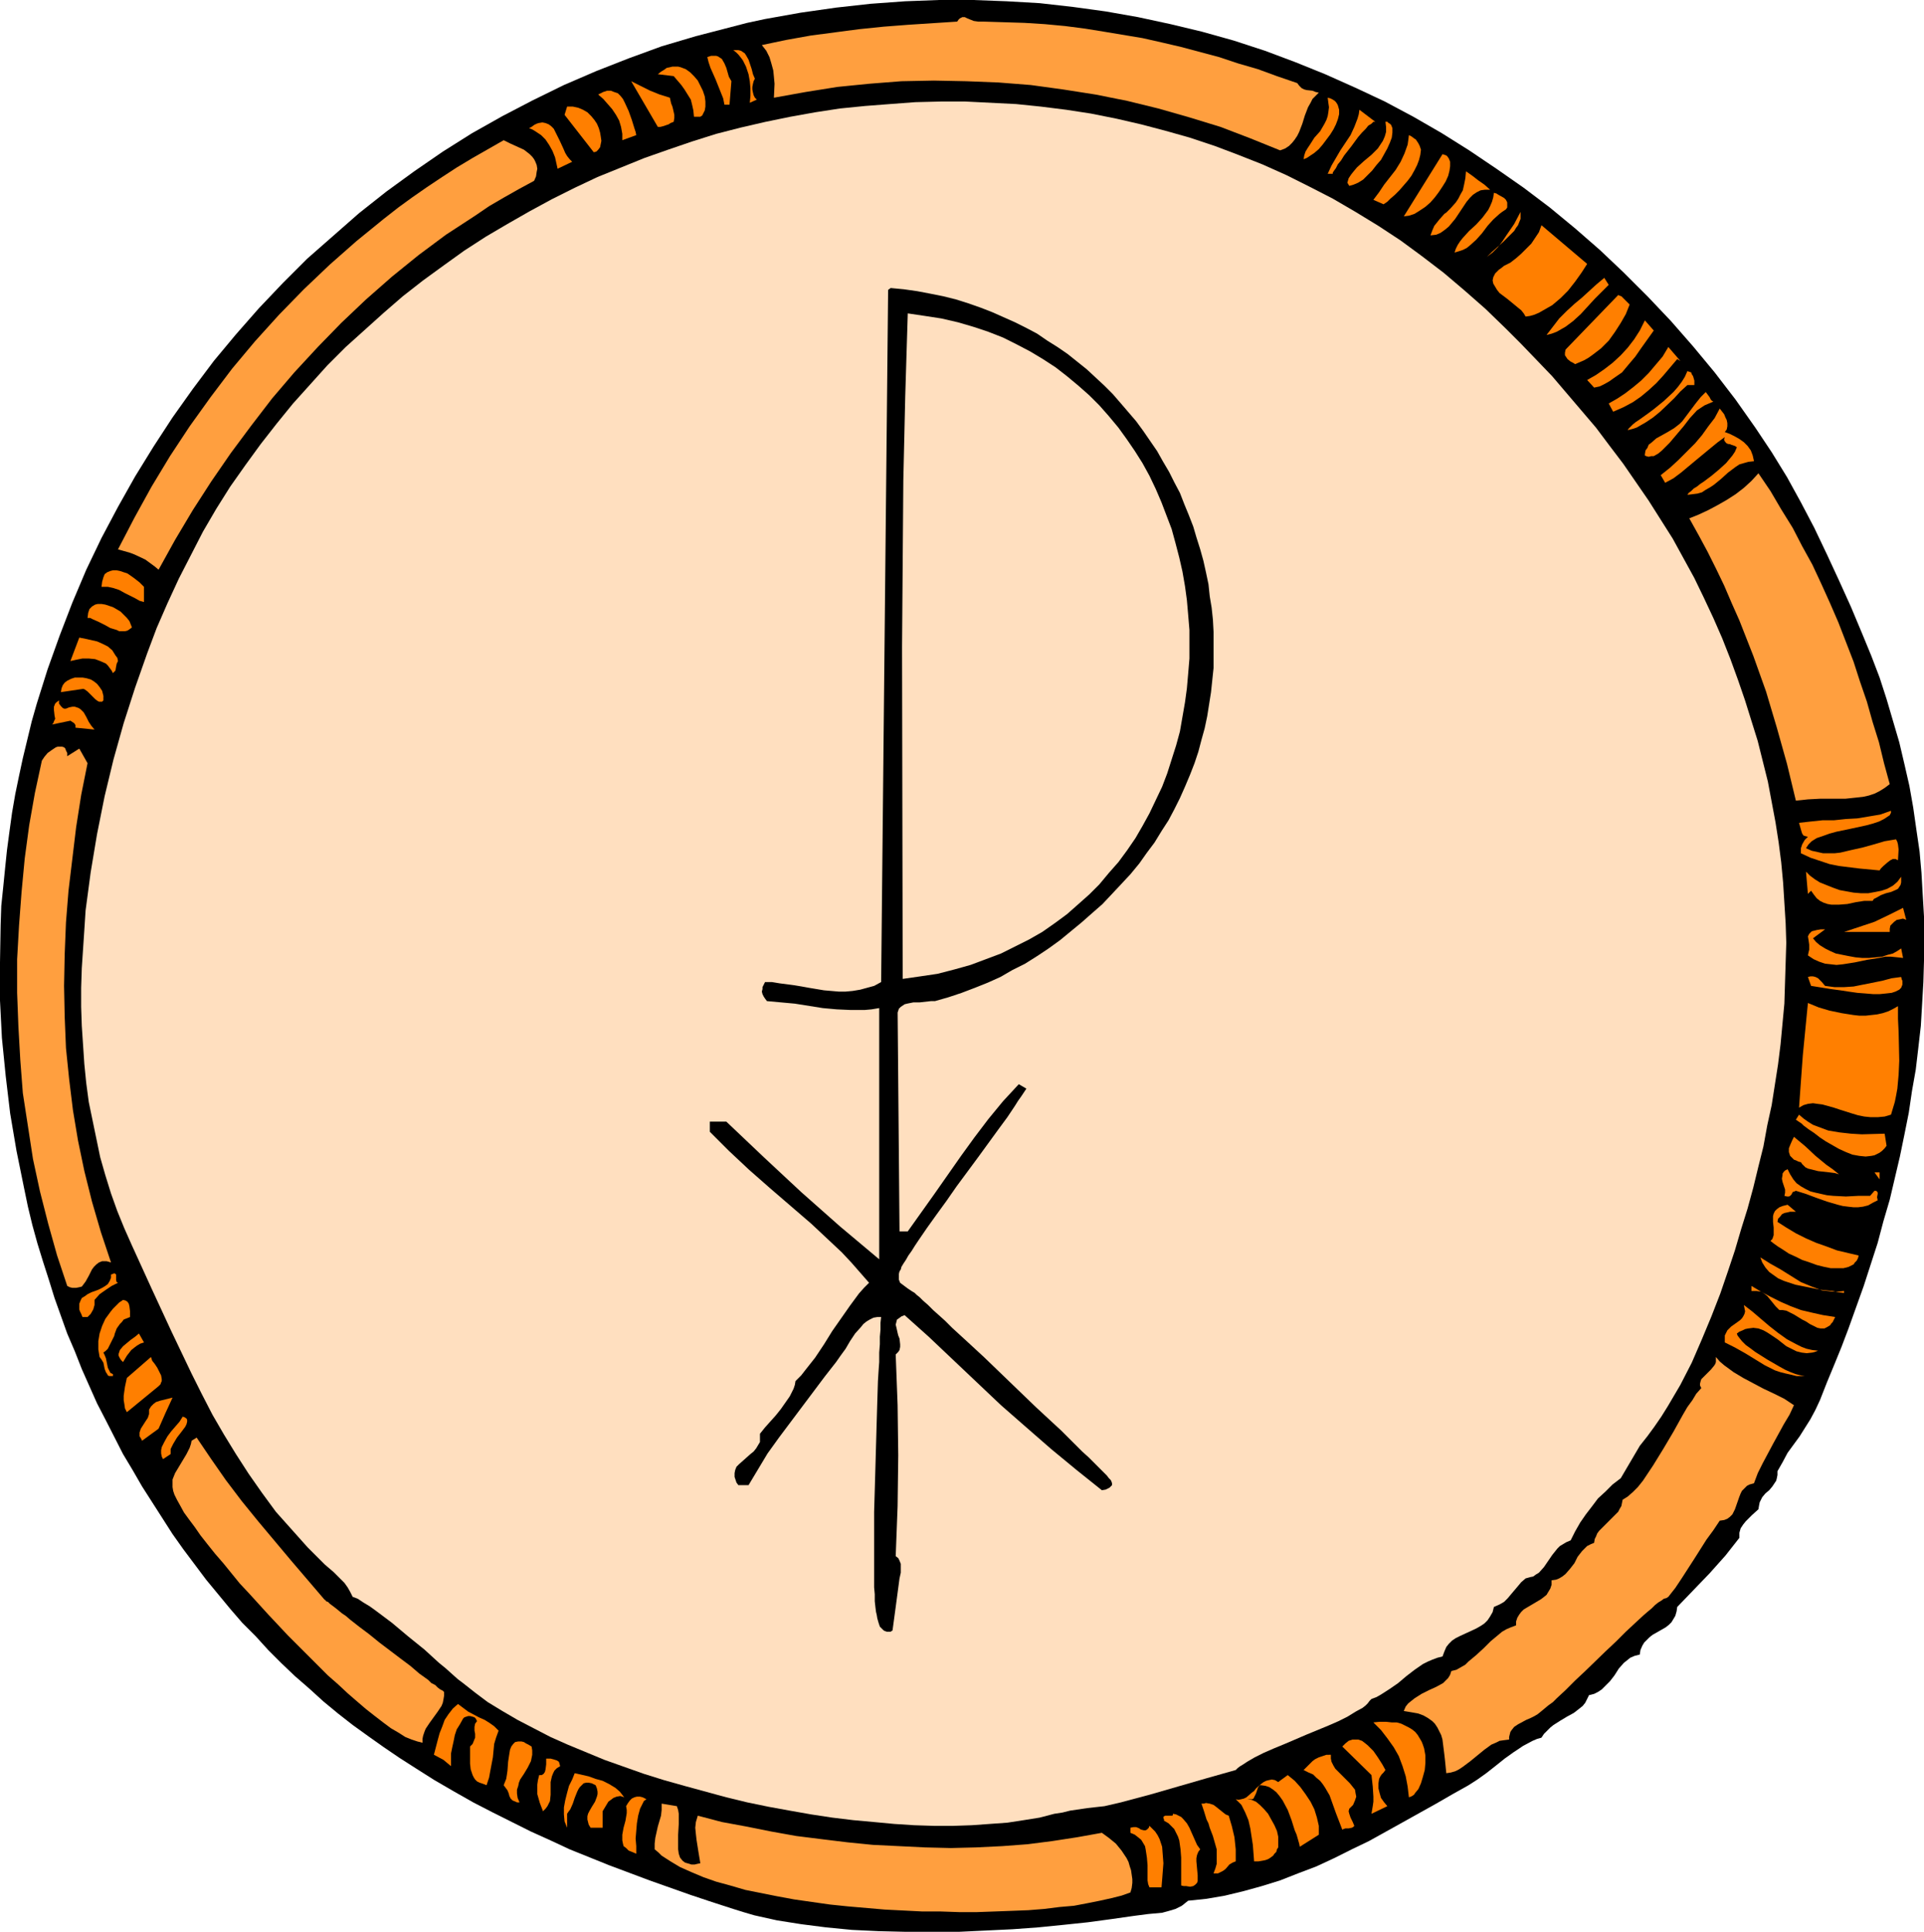 <?xml version="1.0" encoding="UTF-8" standalone="no"?>
<svg
   version="1.0"
   width="129.681mm"
   height="130.185mm"
   id="svg73"
   sodipodi:docname="Chi Rho 5.wmf"
   xmlns:inkscape="http://www.inkscape.org/namespaces/inkscape"
   xmlns:sodipodi="http://sodipodi.sourceforge.net/DTD/sodipodi-0.dtd"
   xmlns="http://www.w3.org/2000/svg"
   xmlns:svg="http://www.w3.org/2000/svg">
  <sodipodi:namedview
     id="namedview73"
     pagecolor="#ffffff"
     bordercolor="#000000"
     borderopacity="0.25"
     inkscape:showpageshadow="2"
     inkscape:pageopacity="0.0"
     inkscape:pagecheckerboard="0"
     inkscape:deskcolor="#d1d1d1"
     inkscape:document-units="mm" />
  <defs
     id="defs1">
    <pattern
       id="WMFhbasepattern"
       patternUnits="userSpaceOnUse"
       width="6"
       height="6"
       x="0"
       y="0" />
  </defs>
  <path
     style="fill:#000000;fill-opacity:1;fill-rule:evenodd;stroke:none"
     d="m 452.803,374.723 v 0.97 l -0.162,0.808 -0.162,0.646 -0.323,0.485 -0.646,0.97 -0.808,0.97 -0.97,0.808 -0.808,0.97 -0.323,0.646 -0.323,0.646 -0.162,0.808 -0.162,0.97 -1.616,1.454 -1.616,1.616 -0.646,0.808 -0.646,0.97 -0.323,1.131 v 1.293 l -1.778,2.262 -1.778,2.262 -4.04,4.524 -8.242,8.564 -0.162,1.131 -0.323,1.131 -0.485,0.808 -0.485,0.808 -0.646,0.646 -0.808,0.646 -3.394,1.939 -0.808,0.646 -0.646,0.646 -0.646,0.646 -0.485,0.808 -0.485,1.131 -0.162,1.131 -1.293,0.323 -1.131,0.485 -0.808,0.646 -0.808,0.646 -1.293,1.454 -1.131,1.777 -1.131,1.454 -1.454,1.454 -0.646,0.646 -0.97,0.646 -0.97,0.485 -1.293,0.323 -0.485,0.97 -0.485,0.97 -0.646,0.808 -0.808,0.646 -1.454,1.131 -1.778,0.97 -1.616,0.97 -1.778,1.131 -0.808,0.646 -0.808,0.808 -0.808,0.808 -0.646,0.97 -1.131,0.323 -1.131,0.485 -2.424,1.293 -2.424,1.616 -2.262,1.616 -2.424,1.939 -2.262,1.777 -2.262,1.616 -2.262,1.454 -4.04,2.262 -4.202,2.424 -8.403,4.686 -8.726,4.848 -4.363,2.101 -4.525,2.262 -4.525,2.101 -4.686,1.777 -4.525,1.777 -4.686,1.454 -4.686,1.293 -4.686,1.131 -4.686,0.808 -4.686,0.485 -1.616,1.293 -1.616,0.808 -1.616,0.485 -1.778,0.485 -3.555,0.323 -3.717,0.485 -5.656,0.808 -5.979,0.808 -6.141,0.646 -6.464,0.646 -6.626,0.485 -6.787,0.323 -6.787,0.323 h -6.949 -6.787 l -6.787,-0.162 -6.787,-0.323 -6.626,-0.646 -6.302,-0.808 -6.141,-0.97 -2.909,-0.646 -2.909,-0.646 -2.747,-0.808 -2.586,-0.808 -5.494,-1.777 -5.333,-1.777 -10.504,-3.717 -10.342,-3.878 -10.019,-4.04 -4.848,-2.262 -5.01,-2.262 -4.848,-2.424 -4.848,-2.424 -5.01,-2.585 -4.848,-2.747 -5.01,-2.909 -4.848,-3.07 -4.04,-2.585 -4.04,-2.747 -3.878,-2.747 -4.04,-2.909 -3.717,-2.909 -3.717,-3.07 -3.555,-3.232 -3.717,-3.232 -3.394,-3.232 -3.394,-3.393 -3.232,-3.555 -3.394,-3.393 -3.07,-3.555 -3.07,-3.717 -3.07,-3.717 -2.909,-3.878 -2.909,-3.878 -2.747,-3.878 -2.586,-4.04 -2.586,-4.04 -2.586,-4.04 -2.424,-4.201 -2.424,-4.04 -4.363,-8.564 -2.262,-4.363 -1.939,-4.363 -1.939,-4.363 -1.778,-4.524 -1.939,-4.524 -1.616,-4.524 -1.616,-4.524 -1.454,-4.686 -1.454,-4.524 L 9.534,316.713 8.242,312.027 7.11,307.341 6.141,302.655 4.202,293.121 2.586,283.587 1.454,274.054 0.485,264.358 0,254.825 v -9.695 l 0.162,-9.534 0.162,-4.848 0.485,-4.686 0.485,-4.848 0.485,-4.686 0.646,-4.848 0.646,-4.686 0.808,-4.686 0.97,-4.686 0.97,-4.524 1.131,-4.686 1.131,-4.686 1.293,-4.524 2.747,-8.726 3.07,-8.564 3.232,-8.403 3.555,-8.403 3.878,-8.079 4.202,-7.918 4.363,-7.756 4.686,-7.595 4.848,-7.433 5.171,-7.271 5.333,-7.11 5.656,-6.787 5.818,-6.625 6.141,-6.464 6.141,-6.14 6.626,-5.817 6.626,-5.817 6.949,-5.494 7.11,-5.171 7.272,-5.009 7.434,-4.686 7.757,-4.363 7.757,-4.04 7.918,-3.878 8.242,-3.555 8.242,-3.232 8.403,-3.07 8.726,-2.585 8.726,-2.262 4.363,-1.131 4.525,-0.97 4.525,-0.808 4.525,-0.808 4.525,-0.646 4.525,-0.646 8.726,-0.97 8.888,-0.646 L 239.168,0 h 8.726 l 8.565,0.323 8.403,0.485 8.565,0.97 8.242,1.131 8.242,1.454 8.242,1.777 8.08,1.939 8.08,2.262 7.918,2.585 7.757,2.909 7.595,3.07 7.595,3.393 7.595,3.555 7.272,3.878 7.272,4.201 6.949,4.363 6.949,4.686 6.949,4.848 6.626,5.009 6.464,5.332 6.302,5.494 6.141,5.817 6.141,6.14 5.818,6.14 5.656,6.464 5.494,6.625 5.333,6.948 5.01,7.11 4.202,6.302 3.878,6.302 3.555,6.464 3.394,6.464 3.232,6.787 3.07,6.625 3.07,6.787 2.909,6.948 2.262,5.494 2.101,5.494 1.778,5.494 1.616,5.494 1.616,5.494 1.293,5.494 1.293,5.656 0.97,5.494 0.808,5.656 0.808,5.494 0.485,5.494 0.323,5.656 0.323,5.494 v 5.656 5.494 l -0.162,5.494 -0.323,5.656 -0.323,5.494 -0.646,5.656 -0.646,5.494 -0.97,5.494 -0.808,5.494 -1.131,5.656 -1.131,5.494 -1.293,5.494 -1.293,5.494 -1.616,5.494 -1.454,5.494 -1.778,5.494 -1.778,5.494 -3.878,10.826 -1.778,4.686 -1.778,4.363 -1.939,4.686 -1.778,4.524 -1.131,2.424 -1.293,2.424 -2.747,4.363 -3.07,4.201 -1.293,2.424 z"
     id="path1" />
  <path
     style="fill:#ff9f3f;fill-opacity:1;fill-rule:evenodd;stroke:none"
     d="m 330.472,21.168 0.485,0.646 0.646,0.646 0.646,0.323 0.646,0.162 1.454,0.162 0.808,0.323 0.808,0.162 -0.808,0.808 -0.808,0.808 -0.485,0.97 -0.646,1.131 -0.808,2.101 -0.646,2.101 -0.808,2.101 -0.485,0.97 -0.646,0.97 -0.646,0.808 -0.808,0.808 -0.97,0.646 -1.293,0.485 -7.595,-3.07 -7.595,-2.909 -7.918,-2.424 -7.918,-2.262 -7.918,-1.939 -8.08,-1.616 -8.242,-1.293 -8.242,-1.131 -8.242,-0.646 -8.242,-0.323 -8.242,-0.162 -8.242,0.162 -8.242,0.646 -8.08,0.808 -8.08,1.293 -8.08,1.454 0.162,-3.555 -0.162,-1.777 -0.162,-1.616 -0.485,-1.777 -0.485,-1.616 -0.808,-1.616 -1.131,-1.454 6.141,-1.293 6.302,-1.131 6.141,-0.808 6.141,-0.808 6.302,-0.646 6.302,-0.485 12.443,-0.808 0.323,-0.485 0.323,-0.323 0.323,-0.162 0.323,-0.162 h 0.646 l 0.646,0.323 0.808,0.323 0.808,0.323 1.131,0.162 h 0.646 0.646 l 5.333,0.162 5.171,0.162 5.171,0.323 5.171,0.485 5.01,0.646 5.01,0.808 4.848,0.808 4.848,0.808 5.01,1.131 4.848,1.131 4.848,1.293 4.848,1.293 4.848,1.616 5.01,1.454 4.848,1.777 z"
     id="path2" />
  <path
     style="fill:#ff7f00;fill-opacity:1;fill-rule:evenodd;stroke:none"
     d="m 192.304,20.037 -0.323,0.646 -0.162,0.646 -0.162,0.808 v 0.646 l 0.162,0.808 0.162,0.646 0.323,0.646 0.485,0.485 -1.778,0.808 0.162,-1.777 v -1.939 l -0.162,-1.777 -0.323,-1.777 -0.646,-1.939 -0.808,-1.616 -0.485,-0.646 -0.646,-0.808 -0.485,-0.485 -0.808,-0.646 h 0.808 0.485 l 0.646,0.162 0.485,0.323 0.485,0.323 0.323,0.485 0.646,1.131 0.808,2.424 0.323,1.293 z"
     id="path3" />
  <path
     style="fill:#ff7f00;fill-opacity:1;fill-rule:evenodd;stroke:none"
     d="m 186.325,20.683 -0.485,5.979 h -1.293 l -0.323,-1.616 -0.646,-1.616 -1.293,-3.232 -0.646,-1.454 -0.646,-1.454 -0.485,-1.454 -0.323,-1.293 0.97,-0.323 h 0.646 0.646 l 0.485,0.162 0.485,0.323 0.485,0.323 0.646,1.131 0.485,1.131 0.323,1.131 0.323,1.131 z"
     id="path4" />
  <path
     style="fill:#ff7f00;fill-opacity:1;fill-rule:evenodd;stroke:none"
     d="m 178.406,29.732 h -1.616 l -0.162,-1.616 -0.323,-1.454 -0.323,-1.293 -0.808,-1.293 -0.808,-1.293 -0.808,-1.131 -1.939,-2.262 -4.04,-0.485 0.808,-0.646 0.808,-0.485 0.646,-0.485 0.808,-0.162 0.646,-0.162 h 0.646 0.808 l 0.646,0.162 1.293,0.485 1.131,0.808 0.97,0.97 0.97,1.131 0.646,1.293 0.646,1.293 0.485,1.454 0.162,1.293 v 1.293 l -0.162,0.97 -0.485,0.97 -0.162,0.323 z"
     id="path5" />
  <path
     style="fill:#ff7f00;fill-opacity:1;fill-rule:evenodd;stroke:none"
     d="m 170.649,24.885 0.323,1.454 0.323,0.808 0.162,0.646 0.323,1.454 v 0.808 l -0.162,0.97 -0.808,0.323 -0.485,0.323 -0.485,0.162 -0.97,0.323 -0.646,0.162 h -0.646 l -6.787,-11.634 2.262,1.131 2.586,1.293 2.424,0.97 z"
     id="path6" />
  <path
     style="fill:#ff7f00;fill-opacity:1;fill-rule:evenodd;stroke:none"
     d="m 162.085,34.418 -3.555,1.293 v -1.616 l -0.323,-1.777 -0.485,-1.616 -0.808,-1.454 -0.97,-1.454 -1.131,-1.293 -1.131,-1.293 -1.293,-1.131 1.293,-0.646 0.97,-0.323 h 0.97 l 0.808,0.323 0.97,0.323 0.646,0.646 0.646,0.808 0.485,0.97 0.97,2.101 0.808,2.262 0.646,2.101 0.323,0.97 z"
     id="path7" />
  <path
     style="fill:#ff7f00;fill-opacity:1;fill-rule:evenodd;stroke:none"
     d="m 332.088,40.559 0.162,-0.97 0.323,-0.97 0.485,-0.808 0.646,-0.97 1.131,-1.777 1.454,-1.616 1.131,-1.939 0.485,-0.97 0.323,-0.97 0.162,-0.97 0.162,-1.293 -0.162,-1.131 -0.162,-1.293 0.646,0.162 0.646,0.323 0.485,0.323 0.323,0.323 0.323,0.485 0.162,0.323 0.323,1.131 v 1.131 l -0.323,1.293 -0.485,1.293 -0.646,1.293 -0.808,1.293 -0.97,1.293 -0.97,1.293 -0.97,1.131 -1.131,0.97 -0.97,0.646 -0.97,0.646 z"
     id="path8" />
  <path
     style="fill:#ffdfbf;fill-opacity:1;fill-rule:evenodd;stroke:none"
     d="m 417.736,368.26 -4.848,8.241 -2.101,1.616 -1.778,1.777 -1.939,1.777 -1.454,1.939 -1.616,2.101 -1.454,2.101 -1.293,2.262 -1.131,2.262 -1.131,0.485 -0.808,0.485 -0.808,0.485 -0.646,0.646 -1.293,1.616 -2.101,3.07 -1.293,1.454 -0.808,0.485 -0.646,0.485 -0.808,0.162 -1.131,0.323 -1.131,0.97 -0.808,0.97 -1.778,2.101 -0.808,0.97 -0.97,0.97 -1.131,0.646 -1.454,0.646 -0.323,1.293 -0.646,1.131 -0.646,0.97 -0.808,0.808 -0.97,0.646 -1.131,0.646 -2.101,0.97 -2.101,0.97 -0.97,0.485 -0.97,0.646 -0.808,0.808 -0.646,0.808 -0.485,1.131 -0.485,1.293 -1.293,0.323 -1.293,0.485 -1.131,0.485 -1.293,0.646 -2.101,1.454 -2.101,1.616 -2.101,1.777 -2.101,1.454 -2.262,1.454 -1.131,0.646 -1.293,0.485 -0.485,0.485 -0.485,0.646 -0.485,0.485 -0.808,0.646 -1.778,0.97 -2.101,1.293 -2.262,1.131 -2.586,1.131 -5.494,2.262 -5.656,2.424 -2.747,1.131 -2.586,1.131 -2.262,1.131 -1.939,1.131 -0.97,0.646 -0.808,0.485 -0.646,0.485 -0.485,0.485 -7.434,2.101 -7.272,2.101 -7.272,2.101 -7.272,1.939 -2.101,0.485 -2.101,0.485 -4.363,0.485 -4.363,0.646 -1.939,0.485 -2.101,0.323 -3.717,0.97 -4.04,0.646 -4.202,0.646 -4.525,0.323 -4.525,0.323 -4.686,0.162 h -5.01 l -5.01,-0.162 -5.01,-0.323 -5.171,-0.485 -5.333,-0.485 -5.333,-0.646 -5.333,-0.808 -5.494,-0.97 -5.333,-0.97 -5.494,-1.131 -5.333,-1.293 -5.333,-1.454 -5.333,-1.454 -5.171,-1.454 -5.171,-1.616 -5.01,-1.777 -5.01,-1.777 -4.686,-1.939 -4.686,-1.939 -4.363,-1.939 -4.363,-2.262 -4.04,-2.101 -3.878,-2.262 -3.717,-2.262 -3.232,-2.424 -3.07,-2.424 -1.293,-0.97 -1.454,-1.293 -1.616,-1.454 -1.778,-1.454 -3.717,-3.393 -4.202,-3.393 -4.04,-3.393 -1.939,-1.454 -1.939,-1.454 -1.778,-1.293 -1.616,-0.97 -1.454,-0.97 -1.293,-0.485 -0.646,-1.293 -0.646,-1.131 -0.808,-1.131 -0.97,-0.97 -1.778,-1.777 -2.262,-1.939 -4.363,-4.363 -4.04,-4.524 -4.04,-4.524 -3.555,-4.848 -3.394,-4.848 -3.232,-5.009 -3.07,-5.009 -2.909,-5.009 -2.747,-5.332 -2.586,-5.171 -5.171,-10.826 -5.01,-10.826 -5.01,-10.988 -1.939,-4.363 -1.778,-4.363 -1.616,-4.524 -1.454,-4.686 -1.293,-4.524 -0.97,-4.686 -0.97,-4.686 -0.97,-4.686 -0.646,-4.848 -0.485,-4.848 -0.323,-4.848 -0.323,-4.848 -0.162,-4.848 v -4.848 l 0.162,-5.009 0.323,-4.848 0.323,-4.848 0.323,-5.009 0.646,-4.848 0.646,-4.848 0.808,-4.848 0.808,-4.848 0.97,-4.848 0.97,-4.848 2.262,-9.372 2.586,-9.211 2.909,-9.049 3.07,-8.726 2.424,-6.464 2.747,-6.302 2.909,-6.302 3.07,-5.979 3.07,-5.979 3.394,-5.817 3.555,-5.656 3.878,-5.494 3.878,-5.332 4.04,-5.171 4.202,-5.171 4.363,-4.848 4.363,-4.848 4.686,-4.686 4.848,-4.363 4.848,-4.363 4.848,-4.201 5.171,-4.04 5.333,-3.878 5.171,-3.717 5.494,-3.555 5.494,-3.232 5.656,-3.232 5.656,-3.07 5.818,-2.909 5.818,-2.747 5.979,-2.424 5.979,-2.424 5.979,-2.101 6.141,-2.101 6.141,-1.939 6.302,-1.616 6.302,-1.454 6.302,-1.293 6.302,-1.131 6.302,-0.97 6.464,-0.646 6.302,-0.485 6.464,-0.485 6.464,-0.162 h 6.302 l 6.464,0.323 6.464,0.323 6.302,0.646 6.464,0.808 6.302,0.97 6.464,1.293 6.302,1.454 6.141,1.616 6.302,1.777 6.302,2.101 5.979,2.262 6.141,2.424 6.141,2.747 5.818,2.909 5.979,3.07 5.818,3.393 5.818,3.555 5.656,3.717 5.494,4.04 5.494,4.201 5.333,4.524 5.333,4.686 5.171,5.009 3.878,3.878 4.04,4.201 3.878,4.04 3.717,4.363 3.717,4.363 3.717,4.363 3.394,4.524 3.555,4.686 3.232,4.686 3.232,4.686 3.07,4.848 3.07,4.848 2.747,5.009 2.747,5.009 2.424,5.009 2.424,5.171 2.262,5.171 2.101,5.332 1.939,5.332 1.778,5.171 1.616,5.171 1.616,5.171 1.293,5.171 1.293,5.171 0.97,5.171 0.97,5.171 0.808,5.171 0.646,5.009 0.485,5.171 0.323,5.171 0.323,5.171 0.162,5.009 -0.162,5.171 -0.162,5.171 -0.162,5.171 -0.485,5.171 -0.485,5.171 -0.646,5.171 -0.808,5.171 -0.808,5.171 -1.131,5.171 -0.97,5.332 -1.293,5.171 -1.293,5.332 -1.454,5.332 -1.616,5.171 -1.616,5.494 -1.778,5.332 -1.939,5.656 -2.262,5.817 -2.424,5.817 -2.586,5.979 -2.909,5.656 -1.616,2.747 -1.616,2.747 -1.616,2.585 -1.778,2.585 -1.778,2.424 z"
     id="path9" />
  <path
     style="fill:#ff7f00;fill-opacity:1;fill-rule:evenodd;stroke:none"
     d="m 151.257,38.781 -7.434,-9.534 0.646,-2.101 h 1.454 l 1.454,0.323 1.131,0.485 1.131,0.646 0.97,0.97 0.808,0.97 0.646,0.97 0.485,1.131 0.323,1.131 0.162,0.97 0.162,1.131 -0.162,0.808 -0.162,0.808 -0.485,0.646 -0.485,0.485 z"
     id="path10" />
  <path
     style="fill:#ff7f00;fill-opacity:1;fill-rule:evenodd;stroke:none"
     d="m 350.348,31.025 h -0.485 l -0.485,0.485 -0.808,0.485 -0.646,0.808 -0.97,0.97 -0.97,1.131 -1.778,2.424 -1.778,2.262 -0.808,1.293 -0.808,0.97 -0.485,0.97 -0.485,0.646 -0.323,0.485 V 44.275 h -1.293 l 0.97,-2.101 1.131,-1.939 1.131,-1.939 1.293,-1.939 1.293,-1.939 0.97,-2.101 0.808,-2.101 0.323,-1.131 0.162,-1.131 z"
     id="path11" />
  <path
     style="fill:#ff7f00;fill-opacity:1;fill-rule:evenodd;stroke:none"
     d="m 343.723,47.345 -0.485,-0.808 0.323,-1.131 0.646,-0.97 0.646,-0.808 0.808,-0.97 1.778,-1.616 1.939,-1.616 1.616,-1.616 0.646,-0.97 0.646,-0.97 0.485,-1.131 0.323,-1.131 v -1.293 l -0.162,-1.293 h 0.485 l 0.323,0.323 0.323,0.162 0.323,0.323 0.323,0.808 v 1.131 l -0.162,1.293 -0.485,1.293 -0.646,1.454 -0.808,1.454 -0.808,1.454 -1.131,1.293 -1.131,1.454 -1.131,1.131 -1.131,1.131 -1.293,0.808 -1.131,0.485 z"
     id="path12" />
  <path
     style="fill:#ff7f00;fill-opacity:1;fill-rule:evenodd;stroke:none"
     d="m 145.763,41.205 -3.717,1.777 -0.323,-1.454 -0.323,-1.454 -0.646,-1.616 -0.808,-1.454 -0.97,-1.454 -1.131,-1.131 -1.454,-0.97 -0.808,-0.485 -0.808,-0.323 0.646,-0.323 0.646,-0.485 0.646,-0.323 0.485,-0.162 0.97,-0.162 0.808,0.162 0.808,0.323 0.646,0.485 0.646,0.646 0.485,0.97 0.97,1.939 0.97,2.101 0.485,1.131 0.485,0.808 0.646,0.808 z"
     id="path13" />
  <path
     style="fill:#ff7f00;fill-opacity:1;fill-rule:evenodd;stroke:none"
     d="m 352.449,52.031 -2.586,-1.131 1.454,-1.939 1.293,-1.939 2.909,-3.717 1.293,-2.101 0.97,-2.101 0.808,-2.262 0.162,-1.131 0.162,-1.293 0.646,0.323 0.646,0.485 0.485,0.323 0.323,0.485 0.323,0.485 0.323,0.646 0.323,0.97 -0.162,1.293 -0.323,1.293 -0.485,1.293 -0.646,1.293 -0.808,1.454 -0.97,1.293 -2.101,2.424 -1.131,1.131 -1.131,0.97 -0.808,0.808 z"
     id="path14" />
  <path
     style="fill:#ff9f3f;fill-opacity:1;fill-rule:evenodd;stroke:none"
     d="m 136.067,46.053 -3.878,2.101 -3.717,2.101 -3.878,2.262 -3.555,2.424 -3.717,2.424 -3.717,2.424 -6.949,5.171 -6.787,5.494 -6.626,5.817 -6.302,5.979 -5.979,6.14 -5.979,6.464 -5.656,6.625 -5.333,6.948 -5.171,6.948 -5.01,7.271 -4.686,7.271 -4.525,7.595 -4.202,7.595 -0.97,-0.808 -2.424,-1.777 -2.747,-1.293 -1.293,-0.485 -2.909,-0.808 4.202,-8.079 4.363,-7.918 4.686,-7.756 5.01,-7.595 5.333,-7.433 5.494,-7.271 5.818,-6.948 6.141,-6.787 6.302,-6.464 6.626,-6.302 6.787,-5.979 6.949,-5.656 3.717,-2.909 3.555,-2.585 3.717,-2.585 3.878,-2.585 3.717,-2.424 4.04,-2.424 7.918,-4.524 1.616,0.808 1.778,0.808 1.778,0.808 1.454,1.131 0.646,0.646 0.485,0.646 0.323,0.646 0.323,0.808 0.162,0.97 -0.162,0.808 -0.162,1.131 z"
     id="path15" />
  <path
     style="fill:#ff7f00;fill-opacity:1;fill-rule:evenodd;stroke:none"
     d="m 357.62,55.102 9.858,-15.836 0.485,0.162 0.485,0.162 0.323,0.323 0.323,0.485 0.323,0.808 v 1.131 l -0.162,1.131 -0.323,1.293 -0.646,1.454 -0.808,1.293 -0.97,1.454 -0.97,1.293 -1.131,1.293 -1.293,1.131 -1.454,0.97 -1.293,0.808 -1.454,0.485 z"
     id="path16" />
  <path
     style="fill:#ff7f00;fill-opacity:1;fill-rule:evenodd;stroke:none"
     d="m 379.598,48.315 h -1.293 l -1.131,0.162 -0.97,0.485 -0.97,0.646 -0.808,0.808 -0.808,0.97 -2.909,4.363 -0.808,0.97 -0.808,0.97 -0.97,0.808 -1.131,0.808 -1.131,0.485 -1.454,0.162 0.485,-1.293 0.485,-1.131 0.646,-0.808 0.646,-0.808 1.293,-1.454 0.485,-0.323 0.323,-0.323 0.808,-0.808 1.293,-1.454 0.646,-0.97 0.485,-0.97 0.646,-1.131 0.323,-1.454 0.323,-1.616 0.162,-1.777 1.616,1.131 1.454,1.131 1.616,1.131 z"
     id="path17" />
  <path
     style="fill:#ff7f00;fill-opacity:1;fill-rule:evenodd;stroke:none"
     d="m 383.638,53.324 -0.97,0.646 -0.646,0.485 -1.616,1.454 -1.454,1.616 -1.454,1.939 -1.454,1.616 -1.616,1.454 -0.808,0.646 -0.97,0.485 -0.97,0.323 -1.131,0.323 0.323,-0.97 0.485,-0.97 0.646,-0.97 0.646,-0.808 1.616,-1.777 1.778,-1.616 1.616,-1.777 1.454,-1.939 0.485,-0.97 0.485,-1.131 0.323,-1.131 0.162,-1.131 0.646,0.162 0.485,0.323 1.454,0.808 0.485,0.485 0.323,0.646 v 0.323 0.485 0.485 z"
     id="path18" />
  <path
     style="fill:#ff7f00;fill-opacity:1;fill-rule:evenodd;stroke:none"
     d="m 378.79,65.443 1.454,-1.131 1.293,-1.293 1.131,-1.454 0.97,-1.454 2.101,-3.07 1.616,-3.07 v 0.808 0.97 l -0.323,0.808 -0.323,0.808 -0.485,0.646 -0.485,0.808 -1.293,1.293 -1.454,1.454 -1.454,1.293 -1.454,1.293 z"
     id="path19" />
  <path
     style="fill:#ff7f00;fill-opacity:1;fill-rule:evenodd;stroke:none"
     d="m 404.323,67.221 -1.454,2.262 -1.616,2.262 -1.778,2.262 -1.939,1.939 -2.101,1.777 -1.131,0.646 -1.131,0.646 -1.131,0.646 -1.131,0.485 -1.131,0.323 -1.131,0.162 -0.485,-0.808 -0.646,-0.808 -0.808,-0.646 -0.97,-0.808 -1.778,-1.454 -1.939,-1.454 -0.646,-0.808 -0.485,-0.808 -0.485,-0.808 -0.162,-0.808 0.162,-0.808 0.485,-0.97 0.485,-0.485 0.485,-0.485 0.485,-0.323 0.808,-0.646 1.616,-0.808 1.454,-1.131 1.293,-1.131 1.293,-1.293 1.293,-1.293 0.97,-1.454 0.97,-1.454 0.646,-1.777 z"
     id="path20" />
  <path
     style="fill:#ff7f00;fill-opacity:1;fill-rule:evenodd;stroke:none"
     d="m 409.817,72.553 -1.778,1.777 -1.778,1.777 -1.778,1.939 -1.778,1.939 -1.939,1.777 -1.939,1.454 -1.131,0.646 -1.131,0.646 -1.293,0.485 -1.293,0.323 1.616,-2.101 1.616,-2.101 1.939,-1.939 1.939,-1.777 1.939,-1.616 1.939,-1.777 1.778,-1.616 1.939,-1.616 z"
     id="path21" />
  <path
     style="fill:#000000;fill-opacity:1;fill-rule:evenodd;stroke:none"
     d="m 229.149,313.643 h 2.101 l 6.787,-9.534 3.394,-4.848 3.394,-4.848 3.394,-4.686 3.555,-4.686 3.717,-4.524 4.04,-4.363 1.939,1.131 -0.646,0.97 -0.646,0.97 -0.808,1.131 -0.808,1.293 -0.97,1.454 -0.97,1.454 -2.262,3.07 -2.586,3.555 -2.586,3.555 -5.494,7.433 -2.586,3.717 -2.586,3.555 -2.424,3.393 -2.101,3.07 -0.97,1.454 -0.808,1.293 -0.808,1.131 -0.646,1.131 -0.646,0.97 -0.485,0.808 -0.162,0.646 -0.323,0.485 -0.162,0.646 v 0.485 0.485 0.485 l 0.323,0.808 0.646,0.485 0.646,0.485 0.646,0.485 0.97,0.646 0.808,0.485 0.485,0.485 0.808,0.646 0.808,0.808 1.293,1.131 1.293,1.293 1.454,1.293 1.616,1.454 1.778,1.777 1.939,1.777 1.939,1.777 2.101,1.939 2.101,1.939 4.363,4.201 4.525,4.363 4.363,4.201 4.363,4.04 2.101,1.939 1.778,1.777 1.778,1.777 1.778,1.777 1.616,1.454 1.454,1.454 1.293,1.293 0.97,0.97 0.97,0.97 0.485,0.646 0.485,0.485 0.162,0.323 0.162,0.485 v 0.485 l -0.323,0.323 -0.323,0.323 -0.97,0.485 -0.97,0.162 -6.464,-5.171 -6.464,-5.332 -6.302,-5.494 -6.464,-5.656 -6.141,-5.817 -6.141,-5.817 -6.141,-5.817 -6.141,-5.494 -0.808,0.323 -0.646,0.485 -0.485,0.323 -0.162,0.646 -0.162,0.646 0.162,0.646 0.323,1.454 0.162,0.646 0.323,0.808 0.162,1.454 v 0.646 l -0.162,0.808 -0.323,0.485 -0.646,0.646 0.485,12.927 0.162,12.765 -0.162,12.927 -0.485,12.765 0.646,0.485 0.323,0.646 0.323,0.808 v 0.646 1.616 l -0.323,1.454 -0.97,7.271 -0.808,5.979 -0.485,0.323 h -0.485 -0.485 l -0.485,-0.162 -0.323,-0.162 -0.323,-0.323 -0.646,-0.646 -0.323,-0.97 -0.323,-1.131 -0.162,-0.97 -0.162,-0.646 -0.162,-1.293 -0.162,-1.454 v -1.777 l -0.162,-1.777 v -1.939 -2.101 -9.695 -5.494 l 0.162,-5.494 0.162,-5.656 0.323,-11.473 0.162,-5.494 0.162,-5.171 0.162,-2.585 0.162,-2.262 v -2.424 l 0.162,-2.101 v -1.939 l 0.162,-1.777 v -1.777 l 0.162,-1.454 h -0.97 l -0.97,0.162 -0.97,0.485 -0.808,0.485 -0.808,0.646 -0.646,0.808 -1.454,1.616 -1.293,1.939 -1.131,1.939 -1.293,1.777 -1.131,1.616 -2.909,3.717 -2.909,3.878 -5.818,7.756 -2.909,3.878 -2.909,4.04 -2.424,4.04 -2.424,4.04 h -2.586 l -0.485,-0.646 -0.162,-0.485 -0.323,-0.97 v -0.97 l 0.162,-0.808 0.323,-0.808 0.646,-0.646 1.454,-1.293 1.454,-1.293 0.808,-0.646 0.646,-0.808 0.485,-0.808 0.485,-0.808 v -0.97 -1.131 l 1.293,-1.616 2.747,-3.07 1.293,-1.616 1.131,-1.616 1.131,-1.616 0.97,-1.939 0.323,-0.97 0.162,-0.97 1.454,-1.454 1.131,-1.454 2.424,-3.07 2.262,-3.393 2.101,-3.393 2.262,-3.232 2.262,-3.232 2.262,-3.07 1.293,-1.454 1.293,-1.293 -2.262,-2.585 -2.262,-2.585 -2.424,-2.585 -2.586,-2.424 -5.171,-4.848 -10.504,-9.049 -5.333,-4.686 -5.171,-4.848 -2.424,-2.424 -2.424,-2.424 v -2.585 h 4.202 l 9.534,9.049 9.534,8.887 9.858,8.726 10.019,8.403 v -63.989 l -1.939,0.323 -1.778,0.162 h -3.555 l -3.555,-0.162 -3.555,-0.323 -7.11,-1.131 -3.555,-0.323 -3.555,-0.323 -0.485,-0.646 -0.323,-0.485 -0.323,-0.646 -0.162,-0.646 0.162,-0.646 v -0.485 l 0.323,-0.646 0.323,-0.646 h 1.778 l 1.939,0.323 3.717,0.485 1.939,0.323 1.778,0.323 3.878,0.646 3.717,0.323 h 1.778 l 1.778,-0.162 1.939,-0.323 1.778,-0.485 1.778,-0.485 1.778,-0.97 1.778,-176.293 0.646,-0.485 3.394,0.323 3.394,0.485 3.394,0.646 3.232,0.646 3.232,0.808 3.07,0.97 3.232,1.131 2.909,1.131 2.909,1.293 2.909,1.293 2.909,1.454 2.747,1.454 2.586,1.777 2.586,1.616 2.586,1.777 2.424,1.939 2.424,1.939 2.262,2.101 2.262,2.101 2.101,2.101 2.101,2.424 1.939,2.262 1.939,2.262 1.778,2.424 1.778,2.585 1.778,2.585 1.454,2.585 1.616,2.747 1.293,2.585 1.454,2.747 1.131,2.909 1.131,2.747 1.131,2.909 0.808,2.747 0.97,3.07 0.808,2.909 0.646,2.909 0.646,3.07 0.323,3.07 0.485,2.909 0.323,3.07 0.162,3.07 v 3.07 3.07 3.07 l -0.323,3.07 -0.323,3.07 -0.485,3.07 -0.485,3.07 -0.646,3.07 -0.808,2.909 -0.808,3.07 -0.97,2.909 -1.131,2.909 -1.293,3.07 -1.293,2.909 -1.454,2.909 -1.454,2.747 -1.778,2.747 -1.778,2.909 -1.939,2.585 -1.939,2.747 -2.262,2.747 -2.262,2.424 -2.424,2.585 -2.424,2.585 -2.586,2.262 -2.747,2.424 -2.747,2.262 -2.747,2.262 -2.909,2.101 -2.909,1.939 -3.07,1.939 -3.232,1.616 -3.07,1.777 -3.232,1.454 -3.232,1.293 -3.394,1.293 -3.394,1.131 -3.394,0.97 h -0.323 -0.646 l -1.454,0.162 -1.454,0.162 h -1.616 l -1.616,0.323 -0.646,0.162 -0.485,0.323 -0.485,0.323 -0.485,0.485 -0.162,0.485 -0.162,0.485 z"
     id="path22" />
  <path
     style="fill:#ff7f00;fill-opacity:1;fill-rule:evenodd;stroke:none"
     d="m 415.15,77.562 -0.97,2.424 -1.293,2.262 -1.454,2.262 -1.616,2.262 -1.939,1.939 -2.101,1.616 -1.131,0.808 -1.131,0.646 -1.131,0.485 -1.131,0.485 -0.485,-0.323 -0.646,-0.323 -0.808,-0.646 -0.323,-0.485 -0.323,-0.485 v -0.646 l 0.162,-0.808 13.413,-13.897 0.323,0.162 0.485,0.162 0.808,0.808 z"
     id="path23" />
  <path
     style="fill:#ffdfbf;fill-opacity:1;fill-rule:evenodd;stroke:none"
     d="m 229.957,249.331 -0.162,-84.672 0.162,-21.168 0.162,-21.168 0.485,-21.33 0.646,-21.168 4.363,0.646 4.202,0.646 4.202,0.97 3.878,1.131 3.878,1.293 3.717,1.454 3.555,1.777 3.394,1.777 3.232,1.939 3.232,2.101 2.909,2.262 2.909,2.424 2.747,2.424 2.586,2.585 2.424,2.747 2.424,2.909 2.101,2.909 2.101,3.07 1.939,3.07 1.778,3.232 1.616,3.393 1.454,3.393 1.293,3.393 1.293,3.393 0.97,3.555 0.97,3.717 0.808,3.555 0.646,3.717 0.485,3.555 0.323,3.717 0.323,3.878 v 3.555 3.717 l -0.323,3.878 -0.323,3.717 -0.485,3.555 -0.646,3.717 -0.646,3.717 -0.97,3.555 -1.131,3.555 -1.131,3.555 -1.293,3.393 -1.616,3.393 -1.616,3.393 -1.778,3.232 -1.778,3.07 -2.101,3.07 -2.262,3.07 -2.424,2.747 -2.424,2.909 -2.586,2.585 -2.909,2.585 -2.747,2.424 -3.07,2.262 -3.232,2.262 -3.394,1.939 -3.555,1.777 -3.555,1.777 -3.878,1.454 -3.878,1.454 -4.04,1.131 -4.363,1.131 -4.363,0.646 z"
     id="path24" />
  <path
     style="fill:#ff7f00;fill-opacity:1;fill-rule:evenodd;stroke:none"
     d="m 421.291,84.188 -1.616,2.262 -1.616,2.262 -1.454,2.101 -1.778,2.101 -1.616,1.939 -2.101,1.454 -1.131,0.808 -1.131,0.646 -1.293,0.646 -1.454,0.323 -1.778,-1.939 2.262,-1.293 2.101,-1.454 2.101,-1.616 2.101,-1.939 1.778,-1.939 1.616,-2.101 1.454,-2.262 1.293,-2.585 z"
     id="path25" />
  <path
     style="fill:#ff7f00;fill-opacity:1;fill-rule:evenodd;stroke:none"
     d="m 427.27,91.459 -1.778,2.101 -1.778,2.101 -1.778,1.939 -1.939,1.777 -1.939,1.616 -2.101,1.454 -2.424,1.293 -2.586,1.131 -1.131,-2.101 2.262,-1.293 1.939,-1.293 2.101,-1.616 1.939,-1.616 1.939,-1.939 1.778,-2.101 1.778,-2.101 1.454,-2.424 3.07,3.555 z"
     id="path26" />
  <path
     style="fill:#ff7f00;fill-opacity:1;fill-rule:evenodd;stroke:none"
     d="m 431.633,98.084 h -1.778 l -1.778,1.616 -1.616,1.777 -3.555,3.393 -1.778,1.454 -1.939,1.293 -2.262,1.293 -0.97,0.323 -1.293,0.323 0.162,-0.323 0.485,-0.485 0.646,-0.646 0.808,-0.646 0.97,-0.646 1.131,-0.808 1.131,-0.808 1.293,-0.97 2.586,-2.101 2.424,-2.262 1.131,-1.293 0.97,-1.293 0.808,-1.293 0.646,-1.454 0.485,0.162 0.485,0.162 0.162,0.485 0.323,0.485 0.323,1.131 z"
     id="path27" />
  <path
     style="fill:#ff7f00;fill-opacity:1;fill-rule:evenodd;stroke:none"
     d="m 436.481,102.285 -1.131,0.485 -1.131,0.485 -0.97,0.646 -0.97,0.646 -1.778,1.939 -1.616,2.101 -1.778,2.101 -1.778,2.101 -1.939,1.939 -0.97,0.808 -1.131,0.646 h -0.323 -0.323 l -0.646,0.162 -0.646,-0.162 -0.323,-0.162 v -0.323 l 0.162,-0.97 0.485,-0.646 0.323,-0.808 0.646,-0.485 1.293,-1.131 1.454,-0.808 1.454,-0.808 1.616,-0.97 1.454,-1.131 0.646,-0.646 0.485,-0.646 1.454,-1.939 1.454,-1.939 1.293,-1.616 0.808,-0.808 0.485,-0.485 0.485,0.646 0.485,0.646 0.323,0.646 0.323,0.323 z"
     id="path28" />
  <path
     style="fill:#ff7f00;fill-opacity:1;fill-rule:evenodd;stroke:none"
     d="m 439.39,110.042 1.293,0.485 1.293,0.646 1.131,0.646 1.131,0.808 0.97,0.97 0.808,1.131 0.485,1.293 0.323,1.454 -1.454,0.162 -1.131,0.323 -1.131,0.323 -0.97,0.646 -1.939,1.454 -1.778,1.616 -1.778,1.454 -0.97,0.646 -1.131,0.646 -0.97,0.646 -1.131,0.323 -1.293,0.162 -1.293,0.162 0.323,-0.485 0.646,-0.485 0.646,-0.646 0.808,-0.485 0.808,-0.646 0.97,-0.646 1.939,-1.454 1.939,-1.616 1.778,-1.616 0.808,-0.97 0.808,-0.97 0.646,-0.97 0.485,-1.131 -0.485,-0.323 -0.485,-0.162 -0.485,-0.162 -0.323,-0.162 h -0.323 l -0.485,-0.162 -0.323,-0.323 -0.323,-0.485 v -0.323 l 0.162,-0.485 -1.778,1.293 -1.778,1.454 -3.717,3.07 -3.878,3.232 -1.939,1.454 -2.101,1.131 -1.131,-1.939 2.424,-1.939 2.101,-1.939 2.101,-2.101 2.101,-2.101 1.778,-2.101 1.616,-2.262 1.616,-2.101 1.293,-2.424 1.131,1.454 0.323,0.808 0.323,0.646 0.162,0.808 v 0.808 l -0.162,0.808 z"
     id="path29" />
  <path
     style="fill:#ff9f3f;fill-opacity:1;fill-rule:evenodd;stroke:none"
     d="m 481.406,199.723 -1.293,0.97 -1.293,0.808 -1.293,0.646 -1.454,0.485 -1.454,0.323 -1.454,0.162 -3.07,0.323 h -6.464 l -3.07,0.162 -1.454,0.162 -1.616,0.162 -2.262,-9.372 -2.586,-9.211 -2.747,-9.211 -3.232,-9.049 -1.778,-4.524 -1.778,-4.524 -1.939,-4.363 -1.939,-4.524 -2.101,-4.363 -2.101,-4.201 -2.262,-4.201 -2.424,-4.363 2.424,-0.97 2.424,-1.131 2.424,-1.293 2.262,-1.293 2.262,-1.454 2.101,-1.616 1.939,-1.777 1.778,-1.939 3.07,4.524 2.747,4.686 2.909,4.686 2.424,4.686 2.586,4.686 2.262,4.848 2.262,5.009 2.101,4.848 1.939,5.009 1.939,5.009 1.616,5.009 1.778,5.171 1.454,5.171 1.616,5.171 1.293,5.332 z"
     id="path30" />
  <path
     style="fill:#ff7f00;fill-opacity:1;fill-rule:evenodd;stroke:none"
     d="m 36.683,149.469 v 3.878 l -1.131,-0.323 -1.131,-0.646 -1.293,-0.646 -1.293,-0.646 -1.454,-0.808 -1.454,-0.485 -1.454,-0.323 h -1.616 l 0.162,-1.293 0.323,-1.131 0.323,-0.808 0.646,-0.485 0.808,-0.323 0.646,-0.162 h 0.97 l 0.808,0.162 0.97,0.323 0.97,0.323 1.616,1.131 1.454,1.131 0.646,0.646 z"
     id="path31" />
  <path
     style="fill:#ff7f00;fill-opacity:1;fill-rule:evenodd;stroke:none"
     d="m 33.613,159.811 -0.646,0.485 -0.485,0.323 -0.646,0.162 h -0.646 -0.808 l -0.646,-0.323 -1.616,-0.485 -1.454,-0.808 -1.616,-0.808 -1.454,-0.646 -0.646,-0.323 h -0.646 l 0.162,-1.293 0.323,-0.97 0.646,-0.646 0.808,-0.485 0.646,-0.162 h 0.97 l 0.97,0.162 0.97,0.323 0.97,0.323 1.131,0.646 0.808,0.485 0.808,0.808 0.808,0.808 0.646,0.808 0.323,0.808 z"
     id="path32" />
  <path
     style="fill:#ff7f00;fill-opacity:1;fill-rule:evenodd;stroke:none"
     d="m 30.058,168.375 -0.162,0.323 -0.162,0.323 -0.162,0.808 -0.162,0.97 -0.323,0.323 -0.323,0.323 -0.323,-0.646 -0.485,-0.646 -0.485,-0.646 -0.485,-0.485 -1.454,-0.646 -1.293,-0.485 -1.616,-0.162 h -1.616 l -1.616,0.323 -1.454,0.323 2.262,-5.979 0.808,0.162 0.808,0.162 1.454,0.323 1.454,0.323 1.454,0.646 1.293,0.646 1.131,0.97 0.808,1.293 0.485,0.646 z"
     id="path33" />
  <path
     style="fill:#ff7f00;fill-opacity:1;fill-rule:evenodd;stroke:none"
     d="m 26.341,178.393 -0.323,0.323 h -0.485 -0.323 l -0.323,-0.162 -0.646,-0.485 -0.646,-0.646 -0.646,-0.646 -0.646,-0.646 -0.646,-0.485 -0.323,-0.162 h -0.323 l -5.494,0.808 0.162,-0.97 0.323,-0.808 0.485,-0.646 0.646,-0.485 0.97,-0.485 0.97,-0.323 h 0.97 0.97 l 0.97,0.162 1.131,0.323 0.808,0.485 0.808,0.646 0.646,0.808 0.646,0.97 0.323,1.293 z"
     id="path34" />
  <path
     style="fill:#ff7f00;fill-opacity:1;fill-rule:evenodd;stroke:none"
     d="m 16.806,180.494 0.808,-0.323 0.808,-0.162 h 0.646 l 0.485,0.162 0.485,0.162 0.485,0.323 0.808,0.808 0.646,1.131 0.646,1.293 0.646,0.97 0.808,0.97 -4.848,-0.485 v -0.323 -0.323 l -0.323,-0.485 -0.485,-0.323 -0.485,-0.323 -4.686,0.97 0.323,-0.323 0.162,-0.485 0.323,-0.646 -0.162,-0.808 -0.162,-1.454 v -0.808 l 0.323,-0.808 0.323,-0.323 0.646,-0.485 v 0.808 l 0.485,0.646 0.485,0.485 0.323,0.162 z"
     id="path35" />
  <path
     style="fill:#ff9f3f;fill-opacity:1;fill-rule:evenodd;stroke:none"
     d="m 17.13,192.613 3.07,-1.939 2.101,3.717 -1.616,8.079 -1.293,8.241 -0.97,8.079 -0.97,8.079 -0.646,8.079 -0.323,8.079 -0.162,8.079 0.162,7.918 0.323,7.918 0.808,7.918 0.97,7.918 1.293,7.756 1.616,7.756 1.939,7.756 2.262,7.756 2.586,7.756 -1.131,-0.323 H 26.018 l -0.808,0.323 -0.646,0.485 -0.646,0.646 -0.485,0.646 -0.808,1.616 -0.808,1.454 -0.485,0.646 -0.485,0.646 -0.646,0.162 -0.808,0.162 h -0.97 l -0.646,-0.162 -0.646,-0.323 -1.293,-3.878 -1.293,-3.878 -2.262,-8.079 -2.101,-8.241 -1.778,-8.241 -1.293,-8.403 -1.293,-8.403 -0.646,-8.403 -0.485,-8.564 -0.323,-8.564 v -8.564 l 0.485,-8.564 0.646,-8.564 0.808,-8.564 1.131,-8.403 1.454,-8.241 1.778,-8.241 0.646,-0.97 0.808,-0.97 1.131,-0.808 0.97,-0.646 0.485,-0.162 h 0.646 0.485 l 0.485,0.162 0.323,0.323 0.162,0.485 0.323,0.646 z"
     id="path36" />
  <path
     style="fill:#ff7f00;fill-opacity:1;fill-rule:evenodd;stroke:none"
     d="m 481.729,206.51 v 0.485 l -0.162,0.323 -0.162,0.323 -0.485,0.323 -0.97,0.646 -1.293,0.646 -1.454,0.485 -1.778,0.485 -3.717,0.808 -3.878,0.808 -1.778,0.485 -1.778,0.646 -1.454,0.485 -1.293,0.808 -0.485,0.485 -0.323,0.323 -0.323,0.485 -0.323,0.485 1.454,0.646 1.454,0.323 1.454,0.323 h 1.454 1.454 l 1.454,-0.162 2.747,-0.646 2.909,-0.646 2.909,-0.808 2.747,-0.808 2.909,-0.485 0.323,0.646 0.162,0.646 0.162,1.293 -0.162,2.747 -0.646,-0.323 h -0.646 l -0.646,0.323 -0.646,0.485 -1.131,0.97 -0.646,0.646 -0.323,0.485 -5.171,-0.485 -2.586,-0.323 -2.586,-0.323 -2.424,-0.485 -2.424,-0.808 -2.424,-0.808 -2.424,-1.131 v -1.293 l 0.323,-0.97 0.646,-1.131 0.808,-0.808 -0.646,-0.162 -0.485,-0.162 -0.323,-0.485 -0.162,-0.485 -0.323,-1.131 -0.323,-1.131 2.909,-0.323 3.07,-0.323 h 2.909 l 3.07,-0.323 2.909,-0.162 2.909,-0.485 2.909,-0.485 z"
     id="path37" />
  <path
     style="fill:#ff7f00;fill-opacity:1;fill-rule:evenodd;stroke:none"
     d="m 484.315,223.315 v 0.808 0.646 l -0.162,0.646 -0.323,0.485 -0.323,0.485 -0.646,0.323 -1.131,0.485 -1.293,0.323 -1.293,0.485 -1.131,0.646 -0.646,0.323 -0.323,0.485 h -2.101 l -2.101,0.323 -2.262,0.485 -2.101,0.162 h -0.97 -0.97 l -0.97,-0.162 -0.97,-0.323 -0.97,-0.485 -0.808,-0.646 -0.646,-0.808 -0.808,-1.131 -0.808,0.808 -0.485,-5.656 0.97,0.97 1.293,0.97 1.293,0.808 1.616,0.646 1.616,0.646 1.778,0.646 1.778,0.323 1.778,0.323 1.939,0.162 h 1.778 l 1.778,-0.323 1.616,-0.323 1.454,-0.485 1.454,-0.808 1.131,-0.97 z"
     id="path38" />
  <path
     style="fill:#ff7f00;fill-opacity:1;fill-rule:evenodd;stroke:none"
     d="m 485.607,234.303 -0.808,-0.323 -0.808,0.162 -0.808,0.162 -0.646,0.485 -0.485,0.485 -0.485,0.485 -0.162,0.808 v 0.808 h -11.635 l 1.939,-0.646 1.939,-0.646 3.878,-1.293 3.717,-1.777 3.555,-1.777 z"
     id="path39" />
  <path
     style="fill:#ff7f00;fill-opacity:1;fill-rule:evenodd;stroke:none"
     d="m 461.852,238.989 0.808,0.97 0.97,0.808 1.293,0.808 1.293,0.646 1.454,0.646 1.616,0.323 1.616,0.323 1.778,0.323 1.778,0.162 h 1.616 l 1.778,-0.162 1.616,-0.162 1.454,-0.485 1.293,-0.323 1.131,-0.646 0.97,-0.646 0.485,2.424 -1.454,-0.162 -1.616,-0.162 h -1.454 l -1.616,0.323 -3.07,0.485 -3.07,0.646 -3.07,0.485 -1.616,0.162 -1.454,-0.162 -1.454,-0.162 -1.454,-0.485 -1.454,-0.646 -1.454,-0.97 0.162,-0.808 0.162,-0.646 v -1.293 l -0.162,-1.131 -0.162,-0.97 0.162,-0.323 0.162,-0.323 0.323,-0.323 0.323,-0.323 0.646,-0.162 0.646,-0.162 0.97,-0.162 h 1.131 v 0 z"
     id="path40" />
  <path
     style="fill:#ff7f00;fill-opacity:1;fill-rule:evenodd;stroke:none"
     d="m 464.923,251.108 2.424,0.323 h 2.424 l 2.424,-0.162 2.424,-0.485 2.424,-0.485 2.424,-0.485 2.424,-0.646 2.424,-0.323 0.162,0.646 0.162,0.323 v 0.97 l -0.323,0.808 -0.485,0.485 -0.97,0.485 -0.97,0.323 -1.454,0.162 -1.616,0.162 h -1.616 l -1.939,-0.162 -2.101,-0.162 -2.262,-0.323 -2.101,-0.323 -2.424,-0.323 -5.01,-0.808 -0.808,-2.262 0.646,-0.162 h 0.646 l 0.646,0.162 0.646,0.323 0.97,0.97 z"
     id="path41" />
  <path
     style="fill:#ff7f00;fill-opacity:1;fill-rule:evenodd;stroke:none"
     d="m 483.507,256.279 v 3.232 l 0.162,3.393 0.162,7.271 -0.162,3.555 -0.323,3.555 -0.323,1.777 -0.323,1.616 -0.485,1.616 -0.485,1.616 -1.616,0.485 -1.778,0.162 h -1.778 l -1.616,-0.162 -1.616,-0.323 -1.616,-0.485 -3.07,-0.97 -1.454,-0.485 -2.909,-0.808 -1.293,-0.162 -1.131,-0.162 -1.293,0.162 -1.131,0.323 -1.131,0.646 0.485,-6.787 0.485,-6.625 0.646,-6.625 0.646,-6.625 2.747,1.131 2.747,0.808 3.07,0.646 3.07,0.485 1.454,0.162 h 1.616 l 1.454,-0.162 1.454,-0.162 1.454,-0.323 1.454,-0.485 1.293,-0.646 z"
     id="path42" />
  <path
     style="fill:#ff7f00;fill-opacity:1;fill-rule:evenodd;stroke:none"
     d="m 480.113,288.758 0.485,3.07 -0.485,0.646 -0.646,0.646 -0.646,0.485 -0.646,0.323 -0.646,0.323 -0.808,0.162 -1.454,0.162 -1.616,-0.162 -1.778,-0.323 -1.616,-0.646 -1.778,-0.808 -3.394,-1.939 -1.454,-0.97 -1.454,-1.131 -1.454,-0.97 -1.293,-0.97 -0.485,-0.485 -0.485,-0.323 -0.485,-0.323 -0.485,-0.323 0.808,-1.293 1.131,0.97 1.131,0.808 1.293,0.808 1.293,0.485 2.586,0.97 2.909,0.485 2.909,0.323 2.747,0.162 z"
     id="path43" />
  <path
     style="fill:#ff7f00;fill-opacity:1;fill-rule:evenodd;stroke:none"
     d="m 468.478,299.1 -1.131,-0.323 -1.293,-0.162 -1.454,-0.162 -1.454,-0.162 -1.293,-0.323 -1.293,-0.323 -0.646,-0.323 -0.323,-0.323 -0.485,-0.485 -0.323,-0.485 -0.646,-0.162 -0.646,-0.323 -0.485,-0.162 -0.323,-0.323 -0.646,-0.646 -0.323,-0.97 v -0.97 l 0.323,-0.808 0.485,-1.131 0.485,-0.97 2.909,2.424 2.586,2.424 2.747,2.262 1.616,1.131 z"
     id="path44" />
  <path
     style="fill:#ff7f00;fill-opacity:1;fill-rule:evenodd;stroke:none"
     d="m 476.396,304.594 1.131,-1.293 h 0.323 l 0.323,0.162 0.162,0.323 v 0.323 l -0.162,0.808 0.162,0.808 -1.293,0.646 -1.131,0.646 -1.293,0.323 -1.293,0.162 h -1.131 l -1.454,-0.162 -1.293,-0.162 -1.293,-0.323 -2.747,-0.808 -2.747,-0.97 -2.586,-0.97 -2.586,-0.808 -0.323,0.162 -0.485,0.162 -0.162,0.323 -0.162,0.323 -0.323,0.323 -0.323,0.162 h -0.485 l -0.646,-0.162 0.162,-0.808 v -0.808 l -0.323,-0.97 -0.323,-0.97 -0.162,-0.808 0.162,-0.97 v -0.323 l 0.323,-0.485 0.323,-0.323 0.646,-0.323 0.646,1.293 0.808,1.293 0.808,0.97 1.131,0.808 1.131,0.646 1.293,0.646 1.293,0.323 1.454,0.323 1.454,0.323 1.616,0.162 3.232,0.162 3.07,-0.162 z"
     id="path45" />
  <path
     style="fill:#ff7f00;fill-opacity:1;fill-rule:evenodd;stroke:none"
     d="m 478.82,300.393 -1.293,-1.777 h 1.293 z"
     id="path46" />
  <path
     style="fill:#ff7f00;fill-opacity:1;fill-rule:evenodd;stroke:none"
     d="m 457.489,308.634 h -1.454 l -0.646,0.162 -0.808,0.162 -0.646,0.323 -0.485,0.646 -0.485,0.485 -0.162,0.808 2.262,1.454 2.424,1.454 2.586,1.293 2.586,1.131 2.747,0.97 2.586,0.97 2.747,0.646 2.747,0.646 -0.162,0.646 -0.323,0.646 -0.485,0.485 -0.323,0.485 -1.293,0.646 -1.293,0.323 h -1.454 -1.778 l -1.616,-0.323 -1.939,-0.485 -1.778,-0.646 -1.939,-0.646 -1.616,-0.808 -1.778,-0.808 -1.454,-0.97 -1.293,-0.808 -1.131,-0.808 -0.808,-0.646 0.485,-0.485 0.162,-0.485 0.162,-0.485 v -1.293 -0.646 l -0.162,-1.454 v -1.454 l 0.162,-0.646 0.323,-0.646 0.485,-0.485 0.646,-0.485 0.808,-0.323 1.293,-0.323 z"
     id="path47" />
  <path
     style="fill:#ff7f00;fill-opacity:1;fill-rule:evenodd;stroke:none"
     d="m 462.337,310.734 6.141,2.262 z"
     id="path48" />
  <path
     style="fill:#ff7f00;fill-opacity:1;fill-rule:evenodd;stroke:none"
     d="m 470.902,313.643 h 2.586 z"
     id="path49" />
  <path
     style="fill:#ff7f00;fill-opacity:1;fill-rule:evenodd;stroke:none"
     d="m 469.771,328.832 v 0.485 l -1.454,-0.162 -1.454,-0.323 -3.07,-0.323 -3.232,-0.646 -3.232,-0.646 -1.454,-0.485 -1.454,-0.485 -1.454,-0.646 -1.131,-0.808 -1.131,-0.808 -0.97,-1.131 -0.808,-1.293 -0.485,-1.293 2.586,1.616 2.586,1.454 2.586,1.616 2.586,1.616 2.747,1.131 1.293,0.485 1.293,0.485 1.454,0.162 1.293,0.162 h 1.454 z"
     id="path50" />
  <path
     style="fill:#ff7f00;fill-opacity:1;fill-rule:evenodd;stroke:none"
     d="m 30.058,326.732 -1.616,0.808 -1.454,0.97 -1.616,1.131 -1.293,1.454 v 0.646 0.646 l -0.323,1.131 -0.646,1.131 -0.808,0.808 h -1.293 l -0.323,-0.808 -0.323,-0.646 -0.162,-0.485 v -0.485 -0.97 l 0.323,-0.808 0.323,-0.646 0.808,-0.485 0.646,-0.485 0.97,-0.485 1.778,-0.646 0.97,-0.485 0.808,-0.485 0.646,-0.485 0.485,-0.808 0.323,-0.808 v -0.808 l 0.485,-0.162 0.323,-0.162 0.323,0.162 0.162,0.162 v 0.485 0.97 l 0.162,0.485 z"
     id="path51" />
  <path
     style="fill:#ff7f00;fill-opacity:1;fill-rule:evenodd;stroke:none"
     d="m 467.508,335.457 -0.323,0.646 -0.323,0.646 -0.323,0.323 -0.323,0.485 -0.808,0.485 -0.646,0.323 h -0.97 l -0.808,-0.162 -0.97,-0.485 -0.97,-0.485 -0.97,-0.646 -0.97,-0.485 -2.101,-1.293 -0.97,-0.485 -0.97,-0.485 -0.97,-0.162 h -0.808 l -0.97,-0.97 -0.646,-0.808 -1.454,-1.777 -0.808,-0.646 -0.808,-0.485 -1.131,-0.162 h -0.485 -0.808 v -1.293 l 2.424,1.454 2.424,1.293 2.586,1.293 2.586,1.131 2.586,0.97 2.747,0.646 2.909,0.646 z"
     id="path52" />
  <path
     style="fill:#ff7f00;fill-opacity:1;fill-rule:evenodd;stroke:none"
     d="m 33.128,335.457 -0.808,0.323 -0.808,0.323 -0.485,0.646 -0.485,0.485 -0.808,1.131 -0.485,1.293 -0.162,0.646 -0.323,0.646 -0.646,1.293 -0.646,1.293 -0.485,0.485 -0.646,0.485 0.323,0.646 0.323,0.808 0.162,0.808 0.162,0.808 0.162,0.808 0.323,0.646 0.323,0.646 0.646,0.323 v 0.485 h -0.485 -0.485 l -0.323,-0.162 -0.162,-0.323 -0.323,-0.485 -0.323,-0.808 -0.162,-0.808 -0.162,-0.808 -0.485,-0.808 -0.485,-0.646 -0.323,-1.939 v -2.101 l 0.323,-1.939 0.646,-1.939 0.808,-1.777 1.293,-1.777 0.646,-0.808 0.808,-0.808 0.808,-0.808 0.97,-0.646 0.646,0.162 0.485,0.323 0.323,0.485 0.162,0.646 0.162,1.293 z"
     id="path53" />
  <path
     style="fill:#ff7f00;fill-opacity:1;fill-rule:evenodd;stroke:none"
     d="m 463.145,344.022 -0.808,0.323 -0.646,0.162 -1.454,0.162 -1.293,-0.162 -1.293,-0.323 -1.293,-0.646 -1.293,-0.646 -2.262,-1.777 -2.424,-1.616 -1.131,-0.646 -1.293,-0.485 -1.293,-0.162 -1.293,0.162 -0.808,0.162 -0.646,0.323 -0.808,0.323 -0.646,0.485 0.162,0.485 0.485,0.646 0.646,0.808 0.97,0.97 1.131,0.808 1.293,0.97 3.07,1.939 3.07,1.777 1.454,0.808 1.454,0.646 1.293,0.485 1.293,0.323 0.97,0.162 h 0.808 -1.454 -1.454 l -1.293,-0.323 -1.454,-0.323 -1.293,-0.323 -1.454,-0.485 -2.586,-1.293 -5.01,-3.07 -2.586,-1.454 -2.586,-1.293 v -0.97 -0.808 l 0.323,-0.646 0.323,-0.646 0.485,-0.485 0.485,-0.485 1.131,-0.808 1.131,-0.808 0.485,-0.485 0.323,-0.485 0.323,-0.646 0.162,-0.646 -0.162,-0.808 -0.162,-0.808 2.101,1.616 4.363,3.717 2.262,1.777 2.262,1.616 2.424,1.293 1.293,0.646 1.293,0.485 1.454,0.323 z"
     id="path54" />
  <path
     style="fill:#ff7f00;fill-opacity:1;fill-rule:evenodd;stroke:none"
     d="m 36.683,341.921 -0.97,0.323 -0.808,0.485 -0.646,0.485 -0.808,0.646 -1.131,1.454 -0.97,1.616 -0.485,-0.485 -0.323,-0.485 -0.323,-0.646 v -0.485 l 0.162,-0.485 0.162,-0.485 0.808,-0.97 0.97,-0.808 0.97,-0.808 1.131,-0.808 0.97,-0.808 z"
     id="path55" />
  <path
     style="fill:#ff7f00;fill-opacity:1;fill-rule:evenodd;stroke:none"
     d="m 40.4,353.07 -8.08,6.625 -0.485,-0.97 -0.162,-1.131 -0.162,-0.97 v -1.131 l 0.323,-2.262 0.485,-2.262 6.141,-5.332 0.323,0.97 0.646,0.808 0.646,0.97 0.485,0.97 0.485,0.97 0.162,0.97 v 0.485 l -0.162,0.323 -0.162,0.485 z"
     id="path56" />
  <path
     style="fill:#ff9f3f;fill-opacity:1;fill-rule:evenodd;stroke:none"
     d="m 457.004,357.918 -1.131,2.424 -1.454,2.424 -2.747,5.009 -2.586,4.848 -1.293,2.585 -0.97,2.585 -1.131,0.323 -0.646,0.323 -0.646,0.646 -0.646,0.646 -0.323,0.646 -0.323,0.808 -1.131,3.232 -0.646,1.293 -0.646,0.646 -0.646,0.485 -0.808,0.323 -1.131,0.162 -1.616,2.424 -1.778,2.424 -3.07,4.848 -3.232,5.009 -1.616,2.424 -1.778,2.262 -0.485,0.323 -0.646,0.162 -0.646,0.485 -0.808,0.485 -0.808,0.646 -0.808,0.808 -0.97,0.808 -1.131,0.97 -2.101,1.939 -2.424,2.262 -2.424,2.424 -2.747,2.585 -5.171,5.009 -2.586,2.424 -2.424,2.424 -2.262,2.101 -0.97,0.97 -1.131,0.808 -0.97,0.808 -0.97,0.808 -0.808,0.646 -0.808,0.485 -0.97,0.485 -1.131,0.485 -2.101,1.131 -0.97,0.646 -0.646,0.808 -0.323,0.485 -0.162,0.646 -0.162,0.646 v 0.646 l -1.293,0.162 -1.131,0.162 -0.97,0.485 -1.131,0.485 -1.778,1.293 -1.778,1.454 -1.778,1.454 -1.939,1.454 -0.97,0.646 -0.97,0.485 -1.131,0.323 -1.131,0.162 -0.162,-1.616 -0.162,-1.616 -0.162,-1.454 -0.162,-1.293 -0.162,-1.293 -0.162,-1.293 -0.323,-1.131 -0.485,-0.97 -0.485,-0.97 -0.646,-0.97 -0.646,-0.646 -1.131,-0.808 -1.131,-0.646 -1.293,-0.485 -1.778,-0.323 -1.939,-0.323 0.485,-1.131 0.646,-0.808 0.808,-0.646 0.808,-0.646 1.778,-1.131 1.939,-0.97 1.778,-0.808 1.778,-0.97 0.646,-0.646 0.646,-0.646 0.485,-0.808 0.323,-0.97 1.293,-0.323 1.131,-0.646 1.131,-0.646 0.808,-0.808 1.939,-1.616 1.939,-1.777 1.778,-1.777 1.939,-1.616 0.97,-0.808 1.131,-0.646 1.131,-0.485 1.293,-0.485 v -0.97 l 0.323,-0.97 0.485,-0.808 0.485,-0.646 0.646,-0.646 0.808,-0.485 3.555,-2.101 0.646,-0.485 0.808,-0.646 0.485,-0.808 0.485,-0.808 0.323,-0.97 v -1.131 l 1.131,-0.162 0.808,-0.323 0.808,-0.485 0.808,-0.646 1.131,-1.293 1.131,-1.454 0.808,-1.616 1.131,-1.454 0.646,-0.646 0.646,-0.646 0.97,-0.485 0.808,-0.323 0.162,-0.97 0.323,-0.646 0.323,-0.808 0.485,-0.646 1.293,-1.293 1.131,-1.131 1.293,-1.293 1.131,-1.131 0.323,-0.646 0.485,-0.808 0.162,-0.808 0.162,-0.808 1.293,-0.808 1.293,-1.131 1.293,-1.293 1.293,-1.616 1.293,-1.939 1.293,-1.939 2.586,-4.201 2.586,-4.363 2.424,-4.363 1.131,-1.939 1.293,-1.777 0.97,-1.616 1.293,-1.454 -0.323,-0.646 v -0.485 l 0.162,-0.646 0.162,-0.485 0.808,-0.808 0.808,-0.808 0.808,-0.808 0.808,-0.97 0.323,-0.485 0.162,-0.485 v -0.646 -0.646 l 0.97,1.131 1.131,0.97 2.424,1.777 2.424,1.454 5.171,2.747 2.747,1.293 2.586,1.293 z"
     id="path57" />
  <path
     style="fill:#ff7f00;fill-opacity:1;fill-rule:evenodd;stroke:none"
     d="m 43.955,355.979 -0.808,1.777 -0.97,2.101 -1.778,4.04 -4.202,3.07 -0.323,-0.646 -0.323,-0.485 v -0.485 -0.485 l 0.323,-0.97 1.131,-1.777 0.646,-0.97 0.323,-0.97 v -0.485 -0.646 l 0.485,-0.808 0.646,-0.646 0.646,-0.485 0.97,-0.323 z"
     id="path58" />
  <path
     style="fill:#ff7f00;fill-opacity:1;fill-rule:evenodd;stroke:none"
     d="m 43.47,370.36 -1.939,1.293 -0.323,-0.646 -0.162,-0.808 v -0.808 l 0.162,-0.808 0.646,-1.293 0.808,-1.454 0.97,-1.293 2.101,-2.424 0.808,-1.293 0.485,0.162 0.485,0.323 0.162,0.323 v 0.485 l -0.162,0.646 -0.323,0.646 -0.97,1.293 -1.131,1.454 -0.97,1.616 -0.323,0.646 -0.323,0.646 v 0.808 z"
     id="path59" />
  <path
     style="fill:#ff9f3f;fill-opacity:1;fill-rule:evenodd;stroke:none"
     d="m 82.739,407.526 h 0.162 l 0.162,0.323 0.485,0.162 0.485,0.485 0.646,0.485 0.646,0.485 0.808,0.646 0.97,0.808 0.97,0.646 1.131,0.97 2.262,1.777 2.586,1.939 2.586,2.101 5.333,4.04 2.586,1.939 2.262,1.939 1.131,0.808 1.131,0.808 0.808,0.808 0.97,0.485 0.646,0.646 0.646,0.485 0.646,0.323 0.323,0.323 v 0.97 l -0.162,0.97 -0.162,0.808 -0.323,0.808 -0.97,1.454 -2.101,2.909 -0.97,1.454 -0.323,0.808 -0.323,0.97 -0.162,0.808 v 0.97 l -1.293,-0.323 -1.454,-0.485 -1.616,-0.646 -1.778,-1.131 -1.939,-1.131 -1.939,-1.454 -2.101,-1.616 -2.262,-1.777 -2.262,-1.939 -2.424,-2.101 -2.424,-2.262 -2.586,-2.262 -5.01,-5.009 -5.171,-5.171 -5.01,-5.332 -4.848,-5.332 -2.424,-2.585 -2.101,-2.585 -2.101,-2.585 -2.101,-2.424 -1.939,-2.424 -1.778,-2.262 -1.454,-2.101 -1.454,-1.939 -1.293,-1.777 -0.97,-1.777 -0.808,-1.454 -0.646,-1.293 -0.323,-0.97 -0.162,-0.97 v -0.97 -0.97 l 0.323,-0.808 0.323,-0.808 0.97,-1.616 0.97,-1.616 0.97,-1.616 0.808,-1.616 0.323,-0.97 0.162,-0.808 1.293,-0.808 3.717,5.494 3.717,5.332 4.04,5.332 4.202,5.171 8.403,10.018 z"
     id="path60" />
  <path
     style="fill:#ff7f00;fill-opacity:1;fill-rule:evenodd;stroke:none"
     d="m 127.017,440.813 -0.646,1.777 -0.485,1.616 -0.323,3.393 -0.646,3.393 -0.323,1.777 -0.646,1.939 -0.808,-0.323 -0.97,-0.323 -0.646,-0.323 -0.485,-0.485 -0.323,-0.485 -0.323,-0.646 -0.485,-1.454 -0.162,-1.454 v -1.454 -1.454 -1.454 l 0.323,-0.323 0.323,-0.323 0.323,-0.808 0.323,-0.808 v -0.97 l -0.162,-0.808 v -0.97 l 0.162,-0.808 0.485,-0.646 -0.323,-0.646 -0.323,-0.323 -0.485,-0.162 -0.646,-0.162 h -0.485 l -0.485,0.162 -0.485,0.162 -0.323,0.323 -0.808,1.454 -0.808,1.293 -0.485,1.454 -0.323,1.616 -0.323,1.454 -0.323,1.616 v 1.616 1.616 l -0.97,-0.808 -0.97,-0.808 -2.424,-1.293 0.97,-3.717 0.485,-1.777 0.646,-1.616 0.646,-1.777 0.97,-1.454 1.131,-1.454 1.293,-1.131 1.293,0.97 1.293,0.97 2.747,1.454 1.454,0.646 1.293,0.808 1.131,0.808 z"
     id="path61" />
  <path
     style="fill:#ff7f00;fill-opacity:1;fill-rule:evenodd;stroke:none"
     d="m 358.913,457.78 -0.323,-2.747 -0.485,-2.585 -0.808,-2.585 -0.97,-2.585 -1.293,-2.262 -1.616,-2.262 -1.616,-2.101 -1.939,-1.939 1.616,-0.162 h 1.616 l 1.454,0.162 h 1.293 l 1.131,0.323 0.97,0.485 0.97,0.485 0.808,0.485 0.808,0.646 0.646,0.808 0.485,0.808 0.485,0.808 0.323,0.808 0.323,0.97 0.323,1.777 v 1.939 l -0.162,1.777 -0.485,1.777 -0.485,1.616 -0.646,1.454 -0.808,0.97 -0.323,0.485 -0.485,0.323 -0.323,0.162 z"
     id="path62" />
  <path
     style="fill:#ff7f00;fill-opacity:1;fill-rule:evenodd;stroke:none"
     d="m 352.934,450.831 -0.485,0.646 -0.485,0.485 -0.323,0.485 -0.323,0.646 -0.162,1.131 v 1.293 l 0.323,1.293 0.323,1.131 0.808,1.131 0.808,0.97 -4.04,1.939 0.162,-0.97 0.162,-0.97 0.162,-1.131 v -1.293 l -0.162,-2.585 -0.323,-2.909 -7.434,-7.271 0.808,-0.808 0.808,-0.646 0.97,-0.323 h 0.646 0.808 l 0.97,0.323 0.646,0.485 0.808,0.646 0.646,0.646 0.808,0.808 1.131,1.616 1.131,1.777 z"
     id="path63" />
  <path
     style="fill:#ff7f00;fill-opacity:1;fill-rule:evenodd;stroke:none"
     d="m 135.421,444.853 0.162,0.97 v 1.131 l -0.162,0.808 -0.162,0.808 -0.808,1.616 -0.97,1.616 -0.97,1.454 -0.323,0.808 -0.162,0.808 -0.323,0.97 v 0.97 l 0.162,1.131 0.485,1.131 h -0.646 l -0.323,-0.162 -0.808,-0.323 -0.485,-0.485 -0.323,-0.646 -0.162,-0.646 -0.323,-0.808 -0.485,-0.646 -0.485,-0.646 0.323,-0.808 0.323,-0.808 0.162,-0.97 0.162,-1.131 0.162,-2.262 0.323,-2.101 0.162,-0.97 0.323,-0.808 0.485,-0.646 0.485,-0.485 0.808,-0.162 h 0.323 0.485 l 0.646,0.162 0.485,0.323 0.646,0.323 z"
     id="path64" />
  <path
     style="fill:#ff7f00;fill-opacity:1;fill-rule:evenodd;stroke:none"
     d="m 339.036,446.953 v 0.97 l 0.162,0.808 0.485,0.97 0.485,0.808 1.454,1.454 0.808,0.808 0.808,0.808 0.646,0.646 0.646,0.808 0.646,0.808 0.162,0.97 0.162,0.808 -0.323,0.97 -0.485,1.131 -0.485,0.485 -0.485,0.485 -0.162,0.646 0.162,0.646 0.323,0.97 0.485,0.97 0.485,1.131 -0.323,0.323 -0.323,0.162 -0.808,0.162 h -0.808 l -0.485,0.162 -0.323,0.162 -0.808,-2.101 -0.808,-2.101 -0.808,-2.262 -0.808,-2.262 -1.131,-1.939 -0.646,-0.97 -0.646,-0.808 -0.97,-0.808 -0.808,-0.808 -1.131,-0.485 -1.293,-0.646 1.454,-1.454 0.808,-0.808 0.646,-0.485 0.97,-0.485 0.97,-0.323 0.97,-0.323 z"
     id="path65" />
  <path
     style="fill:#ff7f00;fill-opacity:1;fill-rule:evenodd;stroke:none"
     d="m 142.693,449.862 -0.808,0.485 -0.646,0.646 -0.323,0.646 -0.323,0.808 -0.323,1.454 v 1.616 1.616 l -0.162,1.616 -0.323,0.646 -0.323,0.646 -0.485,0.646 -0.646,0.646 -0.808,-2.101 -0.323,-1.131 -0.323,-1.131 v -1.293 -1.131 l 0.162,-1.131 0.323,-1.293 h 0.646 l 0.485,-0.323 0.323,-0.485 0.162,-0.646 0.162,-1.293 v -1.454 h 1.131 l 1.131,0.323 0.485,0.162 0.485,0.323 0.162,0.485 z"
     id="path66" />
  <path
     style="fill:#ff7f00;fill-opacity:1;fill-rule:evenodd;stroke:none"
     d="m 159.014,457.78 -0.97,-0.323 -0.97,0.162 -0.808,0.323 -0.646,0.485 -0.646,0.485 -0.485,0.808 -0.97,1.616 v 4.201 h -3.07 l -0.485,-0.808 -0.162,-0.646 -0.162,-0.646 v -0.808 l 0.162,-0.646 0.323,-0.646 0.646,-1.131 0.808,-1.293 0.485,-1.293 0.162,-0.646 v -0.646 l -0.162,-0.808 -0.323,-0.808 -0.97,-0.485 -0.808,-0.162 h -0.646 l -0.646,0.162 -0.485,0.485 -0.485,0.485 -0.323,0.485 -0.323,0.646 -0.646,1.616 -0.485,1.454 -0.646,1.454 -0.485,0.646 -0.323,0.485 v 3.555 l -0.646,-1.616 -0.162,-1.777 v -1.777 l 0.323,-1.777 0.485,-1.939 0.485,-1.777 0.808,-1.616 0.646,-1.616 3.555,0.808 1.778,0.646 1.778,0.485 1.616,0.808 1.616,0.97 1.131,0.97 z"
     id="path67" />
  <path
     style="fill:#ff7f00;fill-opacity:1;fill-rule:evenodd;stroke:none"
     d="m 335.966,467.313 -4.848,3.07 -0.162,-0.808 -0.323,-1.131 -0.323,-1.131 -0.485,-1.131 -0.808,-2.585 -0.97,-2.585 -1.293,-2.424 -0.808,-1.131 -0.808,-0.97 -0.808,-0.646 -0.97,-0.646 -0.97,-0.323 -1.131,-0.162 h -0.323 l -0.162,0.162 -0.323,0.485 -0.485,1.454 -0.323,0.646 -0.323,0.646 -0.323,0.162 h -0.323 -0.485 -0.485 l 1.131,0.162 1.131,0.485 0.97,0.808 1.131,1.131 0.97,1.131 0.808,1.454 0.808,1.454 0.646,1.454 0.323,1.454 v 1.454 1.293 l -0.323,0.485 -0.162,0.646 -0.485,0.485 -0.323,0.485 -0.646,0.485 -0.485,0.323 -0.808,0.323 -0.808,0.162 -0.97,0.162 h -1.131 l -0.323,-4.201 -0.323,-2.101 -0.323,-2.101 -0.485,-2.101 -0.808,-1.939 -0.485,-0.97 -0.485,-0.97 -0.808,-0.808 -0.646,-0.646 0.646,0.162 0.808,-0.162 0.646,-0.162 0.646,-0.323 1.293,-1.131 0.646,-0.485 0.485,-0.646 1.293,-1.131 0.646,-0.485 0.646,-0.323 0.646,-0.162 0.808,-0.162 0.808,0.162 0.808,0.485 2.424,-1.777 1.778,1.454 1.454,1.616 1.293,1.777 1.293,1.939 0.97,1.939 0.646,2.101 0.485,2.101 z"
     id="path68" />
  <path
     style="fill:#ff7f00;fill-opacity:1;fill-rule:evenodd;stroke:none"
     d="m 164.67,458.264 -0.646,0.485 -0.323,0.646 -0.646,1.293 -0.485,1.777 -0.323,1.939 -0.162,1.939 -0.162,1.939 0.162,1.939 v 1.939 l -1.131,-0.485 -0.808,-0.323 -0.646,-0.646 -0.646,-0.485 -0.162,-0.646 -0.162,-0.808 v -0.646 -0.808 l 0.323,-1.777 0.485,-1.777 0.323,-1.939 v -0.808 l -0.162,-0.97 0.485,-0.808 0.485,-0.646 0.485,-0.485 0.646,-0.323 0.646,-0.162 h 0.808 l 0.646,0.162 z"
     id="path69" />
  <path
     style="fill:#ff9f3f;fill-opacity:1;fill-rule:evenodd;stroke:none"
     d="m 172.427,460.042 0.323,0.97 0.162,0.97 v 2.585 l -0.162,2.747 v 2.585 1.131 l 0.162,1.131 0.323,0.97 0.646,0.808 0.646,0.485 1.131,0.323 0.485,0.162 h 0.808 l 0.646,-0.162 0.808,-0.162 -0.485,-2.909 -0.485,-3.07 -0.162,-1.454 -0.162,-1.616 0.162,-1.454 0.485,-1.616 6.141,1.616 6.141,1.131 6.464,1.293 6.302,1.131 6.464,0.808 6.626,0.808 6.464,0.646 6.626,0.323 6.626,0.323 6.626,0.162 6.464,-0.162 6.626,-0.323 6.464,-0.485 6.302,-0.808 6.302,-0.97 6.302,-1.131 1.778,1.293 1.778,1.454 1.454,1.777 1.293,1.939 0.485,0.97 0.323,1.131 0.323,0.97 0.162,1.131 0.162,1.131 v 0.97 l -0.162,1.293 -0.323,1.131 -2.262,0.808 -2.586,0.646 -2.909,0.646 -3.232,0.646 -3.394,0.646 -3.717,0.323 -3.878,0.485 -4.04,0.323 -4.202,0.162 -4.363,0.162 -4.525,0.162 h -4.525 l -4.686,-0.162 h -4.686 l -9.534,-0.485 -9.373,-0.808 -4.686,-0.485 -4.525,-0.646 -4.525,-0.646 -4.363,-0.808 -4.04,-0.808 -4.04,-0.808 -3.878,-1.131 -3.555,-0.97 -3.232,-1.131 -3.07,-1.293 -2.909,-1.293 -2.424,-1.454 -2.262,-1.454 -0.808,-0.808 -0.97,-0.808 v -1.454 l 0.162,-1.454 0.646,-2.909 0.808,-2.747 0.162,-1.454 v -1.616 z"
     id="path70" />
  <path
     style="fill:#ff7f00;fill-opacity:1;fill-rule:evenodd;stroke:none"
     d="m 313.019,462.466 0.808,2.747 0.646,2.747 0.323,3.07 v 1.454 1.616 l -0.808,0.323 -0.808,0.485 -0.97,1.131 -0.646,0.485 -0.646,0.323 -0.646,0.323 h -1.131 l 0.485,-1.293 0.323,-1.131 v -1.293 -1.131 -1.293 l -0.323,-1.131 -0.646,-2.262 -0.808,-2.101 -0.323,-1.131 -0.485,-0.97 -0.646,-2.101 -0.646,-1.939 h 0.646 l 0.485,-0.162 0.97,0.162 0.97,0.323 0.646,0.485 1.616,1.293 0.808,0.646 z"
     id="path71" />
  <path
     style="fill:#ff7f00;fill-opacity:1;fill-rule:evenodd;stroke:none"
     d="m 305.747,471.03 -0.485,0.646 -0.323,0.808 -0.162,0.808 v 0.808 l 0.162,1.777 0.162,1.777 v 0.646 0.808 l -0.162,0.485 -0.485,0.485 -0.485,0.323 -0.808,0.162 -0.97,-0.162 h -0.646 l -0.646,-0.162 v -2.262 -4.848 l -0.162,-2.101 -0.323,-2.262 -0.323,-0.97 -0.485,-0.97 -0.485,-0.97 -0.646,-0.646 -0.808,-0.808 -1.131,-0.646 v -0.323 l -0.162,-0.323 v -0.323 l 0.162,-0.162 0.323,-0.162 h 1.454 0.323 l 0.162,-0.162 V 461.981 l 0.808,0.162 0.646,0.323 0.646,0.323 0.485,0.485 0.97,1.131 0.646,1.131 0.646,1.454 0.646,1.454 0.646,1.454 z"
     id="path72" />
  <path
     style="fill:#ff7f00;fill-opacity:1;fill-rule:evenodd;stroke:none"
     d="m 295.889,480.725 h -3.07 l -0.323,-0.808 -0.162,-0.97 v -1.777 -2.101 l -0.162,-1.939 -0.323,-2.101 -0.162,-0.808 -0.485,-0.808 -0.485,-0.808 -0.808,-0.646 -0.808,-0.646 -1.131,-0.485 v -1.293 l 0.808,-0.162 h 0.646 l 0.808,0.323 0.162,0.162 0.323,0.162 0.646,0.162 h 0.485 l 0.323,-0.162 0.162,-0.162 0.323,-0.323 0.162,-0.485 0.808,0.808 0.646,0.646 0.646,0.97 0.485,0.97 0.323,0.97 0.323,0.97 0.162,2.101 0.162,2.101 -0.162,2.101 -0.162,2.101 z"
     id="path73" />
</svg>
